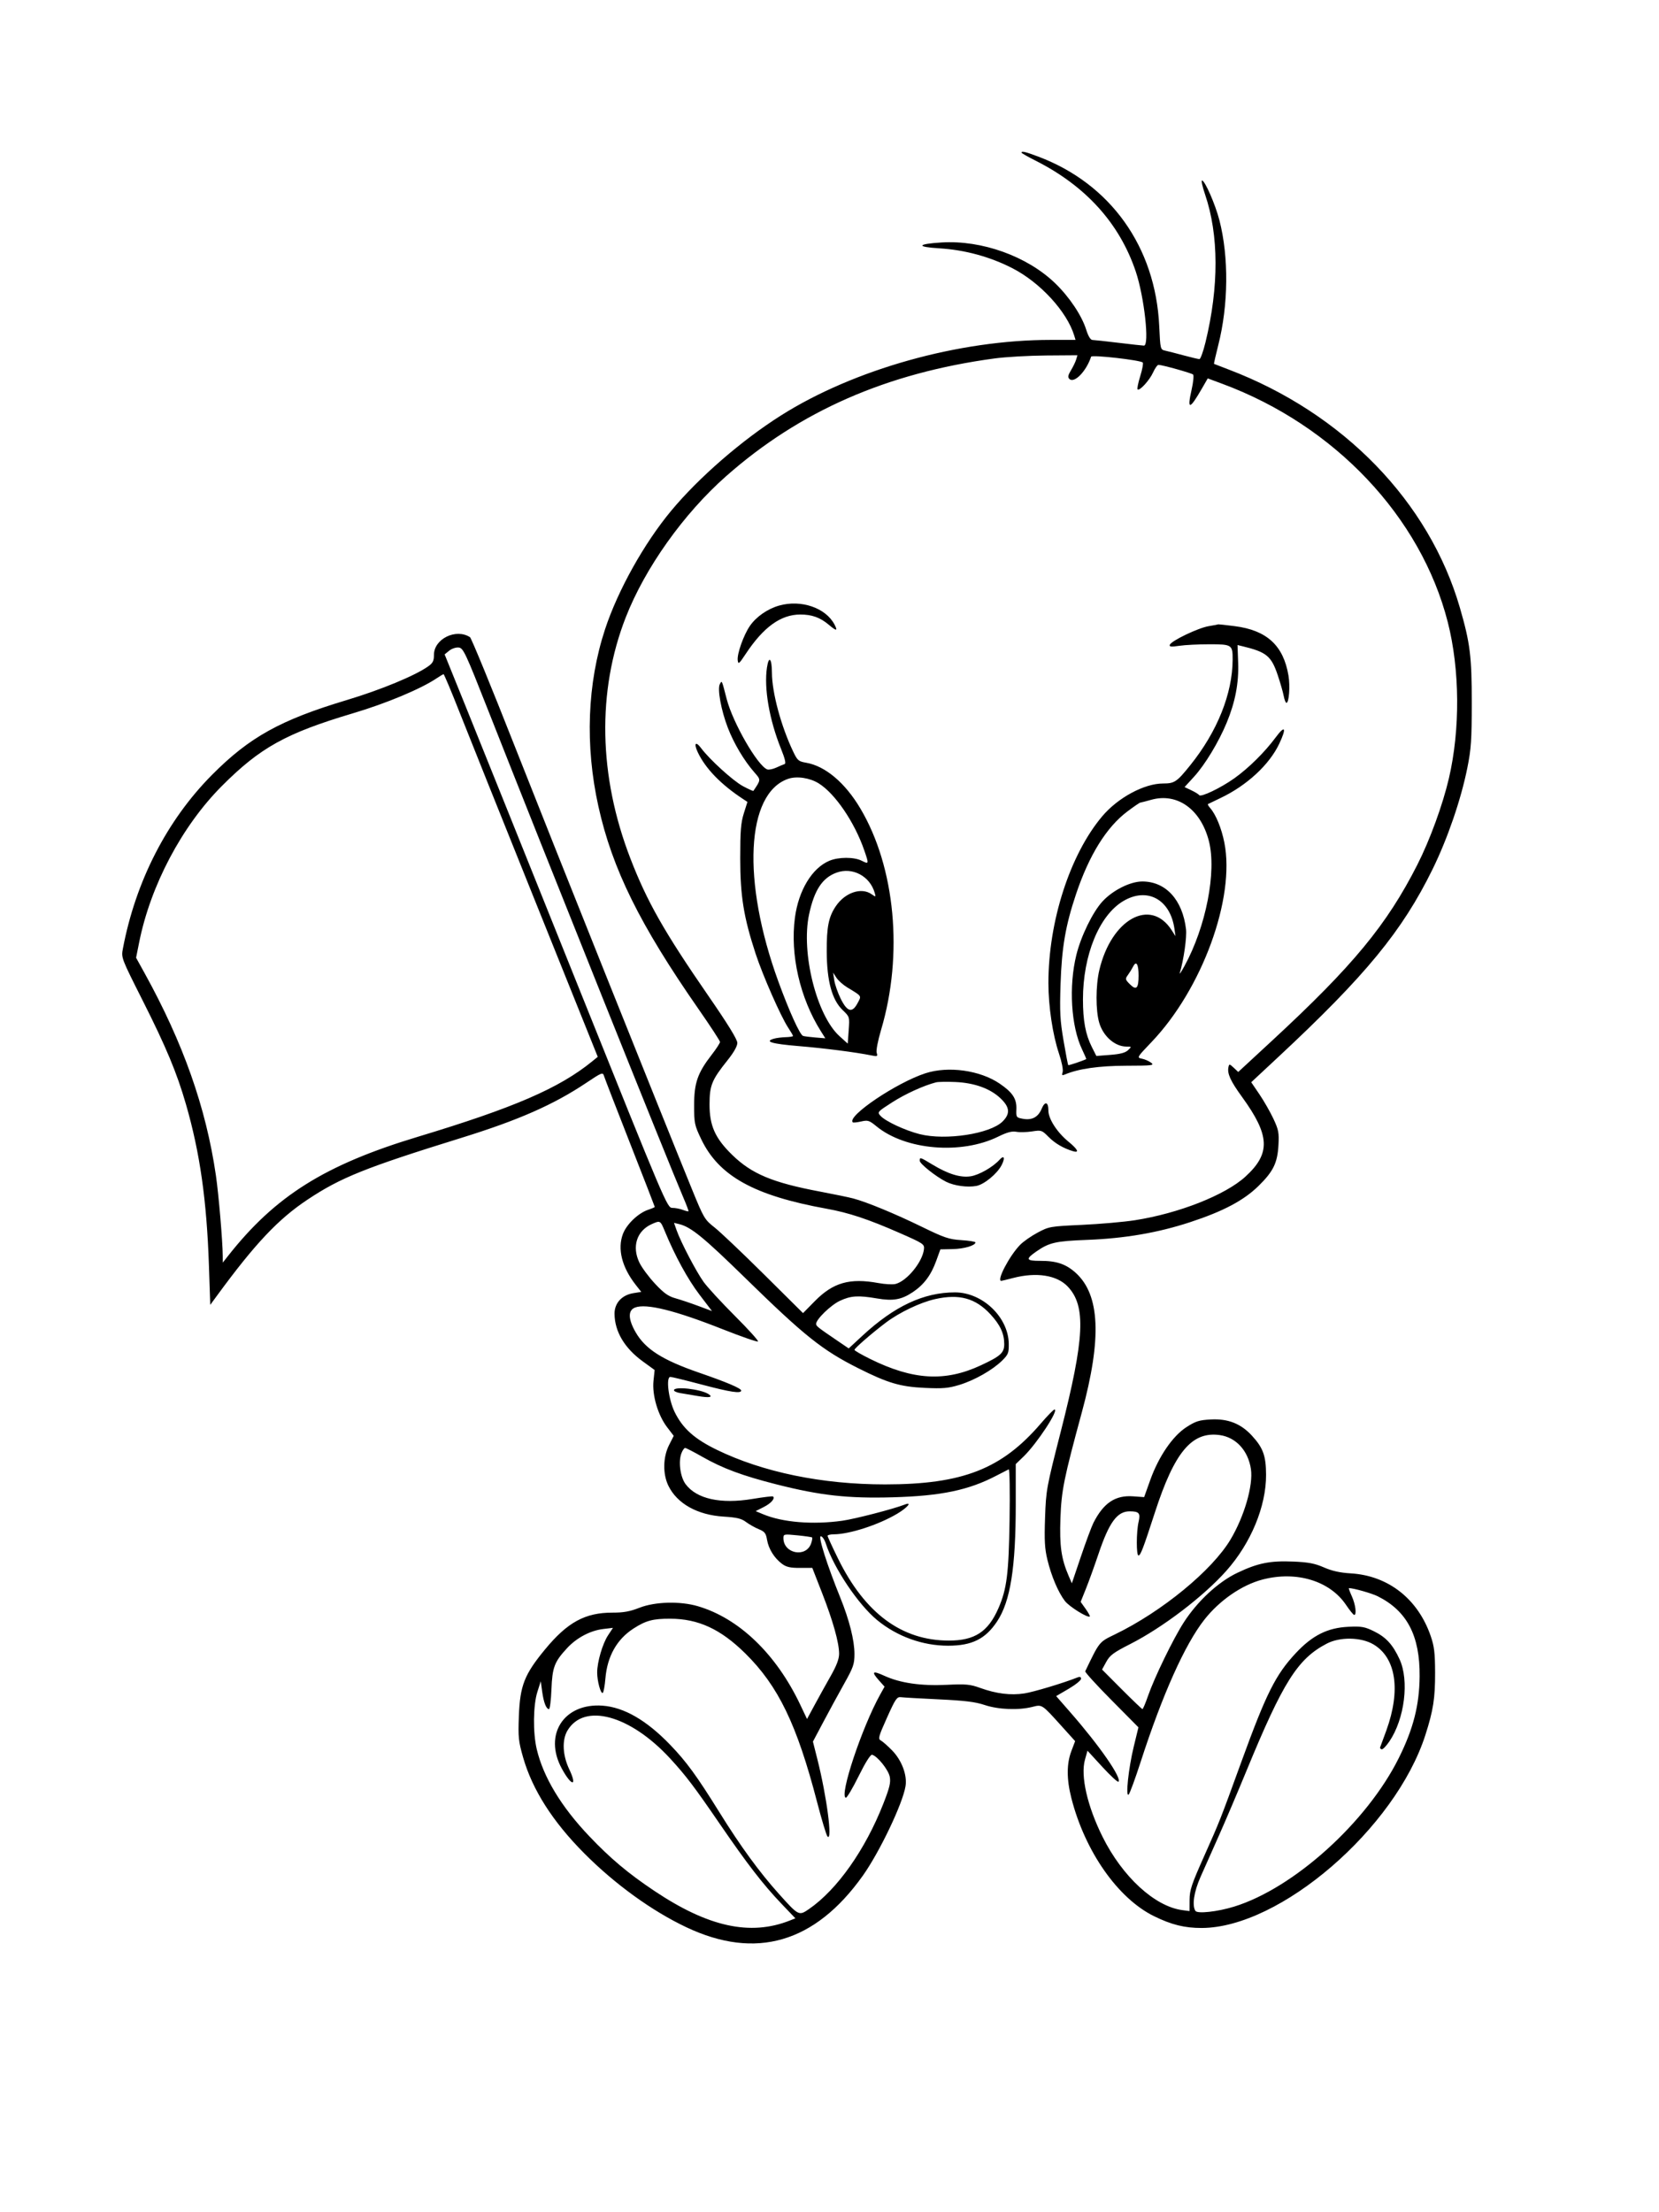 <svg xmlns="http://www.w3.org/2000/svg" width="864" height="1152" viewBox="0 0 864 1152" version="1.1">
	<path d="M 532 79.487 C 532 79.756, 535.263 81.618, 539.250 83.626 C 565.435 96.812, 583.085 116.338, 591.512 141.441 C 595.951 154.663, 598.740 180.029, 595.750 179.979 C 595.063 179.968, 589.100 179.307, 582.500 178.510 C 575.900 177.714, 569.795 177.048, 568.933 177.031 C 567.926 177.011, 566.762 175.087, 565.678 171.648 C 563.349 164.260, 556.908 154.636, 549.517 147.500 C 534.954 133.442, 511.348 124.965, 490.373 126.261 C 477.570 127.052, 476.961 128.577, 489.153 129.310 C 502.474 130.111, 515.691 133.716, 527.362 139.731 C 541.799 147.171, 555.698 162.338, 559.454 174.750 L 560.135 177 547.173 177 C 499.356 177, 444.811 192.282, 406.730 216.347 C 386.280 229.271, 363.904 248.693, 349.528 266 C 335.424 282.979, 321.798 307.391, 315.127 327.630 C 305.821 355.867, 304.607 388.166, 311.655 419.964 C 318.864 452.488, 333.244 481.585, 363.811 525.500 C 369.936 534.300, 374.959 541.984, 374.974 542.575 C 374.988 543.167, 373.047 546.165, 370.660 549.239 C 363.315 558.699, 361.500 563.901, 361.500 575.500 C 361.500 584.951, 361.701 585.921, 365.163 593.171 C 374.352 612.412, 392.704 622.599, 430.500 629.438 C 442.072 631.531, 452.174 634.884, 468.431 642.026 C 480.996 647.547, 481.488 647.876, 481.186 650.549 C 480.437 657.190, 472.285 667.137, 466.377 668.620 C 464.907 668.989, 460.906 668.776, 457.487 668.146 C 442.568 665.397, 433.891 667.861, 424.357 677.554 L 418.214 683.799 397.857 663.601 C 386.661 652.493, 375.085 641.503, 372.133 639.180 C 366.959 635.109, 366.535 634.391, 360.344 619.228 C 344.367 580.098, 288.015 439.235, 268.070 388.575 C 255.961 357.817, 245.478 332.275, 244.776 331.816 C 237.503 327.063, 226 332.694, 226 341.009 C 226 344.143, 225.444 345.260, 223.029 346.980 C 216.208 351.836, 198.378 359.216, 180.500 364.581 C 146.080 374.912, 129.921 383.878, 110.494 403.426 C 86.964 427.103, 70.668 458.838, 64.008 493.958 C 63.096 498.769, 63.112 498.811, 74.362 521.138 C 86.555 545.337, 92.096 558.620, 96.831 575 C 104.127 600.242, 107.659 625.017, 108.807 659 L 109.500 679.500 113 674.721 C 132.840 647.630, 144.865 634.874, 160.158 624.699 C 177.461 613.186, 190.251 608.055, 240.500 592.467 C 270.036 583.305, 288.341 575.242, 305.206 563.967 C 313.501 558.421, 313.943 558.249, 314.572 560.323 C 314.935 561.521, 321.030 577.272, 328.116 595.326 C 335.202 613.380, 341 628.308, 341 628.499 C 341 628.689, 339.490 629.343, 337.645 629.952 C 332.464 631.662, 326.372 637.459, 324.440 642.517 C 321.459 650.324, 323.863 659.903, 331.118 669.125 L 333.969 672.749 329.879 673.403 C 323.858 674.366, 319.987 678.605, 320.044 684.173 C 320.138 693.405, 325.246 702.017, 334.713 708.903 L 340.925 713.422 340.332 719.101 C 339.562 726.466, 342.638 736.929, 347.412 743.181 L 350.873 747.714 348.436 752.526 C 345.261 758.798, 345.109 767.528, 348.068 773.640 C 352.593 782.989, 363.186 788.925, 376.844 789.767 C 383.727 790.191, 386.115 790.761, 388.500 792.552 C 390.150 793.790, 393.141 795.480, 395.146 796.307 C 398.263 797.593, 398.892 798.402, 399.480 801.882 C 400.278 806.603, 403.300 811.428, 407.327 814.408 C 409.516 816.028, 411.606 816.496, 416.596 816.480 L 423.038 816.461 428.118 829.480 C 433.825 844.105, 437 855.440, 437 861.183 C 437 863.905, 435.705 867.327, 432.614 872.773 C 430.201 877.023, 426.444 883.799, 424.263 887.831 L 420.299 895.161 416.752 887.693 C 404.227 861.318, 384.902 842.730, 363.448 836.422 C 354.185 833.698, 341.114 834.048, 333 837.237 C 328.050 839.183, 324.711 839.788, 319 839.774 C 304.764 839.739, 295.546 844.754, 283.897 858.871 C 273.082 871.977, 270.825 877.719, 270.223 893.668 C 269.808 904.664, 270.021 906.734, 272.436 915.168 C 277.250 931.982, 287.799 948.541, 304.226 965.068 C 320.197 981.138, 339.430 995.067, 357.398 1003.579 C 393.631 1020.742, 424.386 1011.789, 449.300 976.823 C 458.071 964.513, 470.141 939.226, 471.600 930.103 C 472.517 924.365, 469.634 916.683, 464.636 911.547 C 462.361 909.209, 459.718 906.877, 458.763 906.366 C 457.186 905.521, 457.479 904.425, 461.942 894.468 C 466.321 884.699, 467.112 883.533, 469.179 883.805 C 470.456 883.973, 479.375 884.482, 489 884.936 C 502.522 885.574, 507.941 886.244, 512.839 887.881 C 519.954 890.259, 530.418 890.679, 537.589 888.873 C 542.816 887.557, 542.451 887.316, 553.077 899.092 L 559.928 906.685 557.964 911.853 C 555.450 918.470, 555.455 926.549, 557.980 936.420 C 565.071 964.147, 582.193 988.589, 601.003 997.835 C 610.128 1002.321, 616.965 1004.010, 625.886 1003.983 C 666.753 1003.856, 726.706 952.119, 742.327 903.500 C 746.434 890.715, 747.432 884.313, 747.391 871 C 747.359 860.745, 746.951 857.333, 745.121 852 C 738.474 832.640, 723.005 820.496, 703.500 819.327 C 697.871 818.990, 693.722 818.071, 689.500 816.225 C 684.733 814.141, 681.463 813.515, 673.588 813.178 C 661.450 812.659, 655.056 813.949, 644.315 819.082 C 634.391 823.826, 623.632 833.799, 616.497 844.870 C 610.972 853.444, 601.214 873.523, 597.844 883.250 C 596.559 886.962, 595.272 890, 594.985 890 C 594.699 890, 589.847 885.367, 584.203 879.704 L 573.943 869.408 576.151 865.376 C 578.024 861.956, 579.916 860.553, 588.611 856.132 C 605.513 847.539, 626.829 831.298, 638.660 818 C 651.480 803.590, 659.416 784.423, 659.361 768 C 659.327 758.067, 657.829 753.940, 651.935 747.546 C 646.199 741.323, 639.505 738.700, 630.580 739.178 C 624.493 739.504, 622.714 740.065, 617.891 743.176 C 610.720 747.803, 603.434 758.452, 599.045 770.724 L 595.863 779.618 590.103 779.201 C 580.856 778.532, 574.716 782.637, 569.461 793 C 568.485 794.925, 565.556 802.800, 562.953 810.500 L 558.219 824.500 556.577 820.705 C 552.701 811.744, 551.744 805.034, 552.271 790.512 C 552.791 776.167, 554.067 769.865, 563.406 735.500 C 573.888 696.931, 572.891 674.265, 560.208 662.807 C 555.161 658.247, 550.170 656.555, 541.856 656.585 C 534.297 656.613, 533.925 655.705, 539.825 651.631 C 546.463 647.047, 549.792 646.289, 566 645.671 C 585.774 644.918, 602.995 641.964, 619.820 636.439 C 637.137 630.753, 647.769 625.110, 655.508 617.500 C 663.148 609.986, 665.303 605.550, 665.816 596.279 C 666.171 589.867, 665.877 588.335, 663.194 582.601 C 661.532 579.050, 658.251 573.315, 655.903 569.857 L 651.633 563.569 665.566 550.580 C 711.294 507.952, 730.257 484.883, 746.078 452.635 C 753.882 436.728, 760.850 416.429, 764.174 399.918 C 766.162 390.043, 766.474 385.460, 766.486 366 C 766.501 341.840, 765.632 334.863, 760.324 316.540 C 744.314 261.274, 699.663 215.235, 640 192.475 C 635.875 190.902, 632.393 189.557, 632.262 189.486 C 632.131 189.415, 633.126 185.016, 634.472 179.708 C 639.779 158.789, 640.007 133.866, 635.068 114.704 C 632.935 106.429, 627.496 94, 626.008 94 C 625.519 94, 626.232 97.263, 627.592 101.250 C 634.785 122.342, 634.863 149.282, 627.814 178.250 C 626.643 183.063, 625.222 187, 624.656 187 C 624.090 187, 620.449 186.143, 616.564 185.095 C 612.679 184.047, 608.328 182.930, 606.896 182.613 C 604.305 182.038, 604.290 181.979, 603.717 169.768 C 601.785 128.545, 578.327 95.691, 540.727 81.548 C 534.013 79.022, 532 78.547, 532 79.487 M 518 186.652 C 461.819 194.227, 416.552 214.070, 378.191 247.939 C 356.021 267.513, 335.931 295.765, 325.882 321.500 C 310.864 359.961, 311.723 404.145, 328.323 447.096 C 337.010 469.574, 345.914 485.258, 368.838 518.462 C 379.084 533.303, 384 541.287, 384 543.085 C 384 544.784, 382.157 548.048, 378.897 552.123 C 370.708 562.356, 369.547 565.189, 369.522 575 C 369.493 586.169, 372.412 592.713, 381.285 601.366 C 391.494 611.324, 402.329 615.851, 427.138 620.526 C 434.394 621.893, 442.169 623.505, 444.415 624.107 C 451.560 626.023, 466.075 632.018, 479.928 638.774 C 491.862 644.595, 494.170 645.375, 500.678 645.793 C 504.705 646.052, 508 646.582, 508 646.971 C 508 648.599, 502.068 650.345, 496.121 650.467 L 489.743 650.597 487.565 656.611 C 484.846 664.122, 481.119 669.070, 475.262 672.950 C 469.387 676.841, 465.073 677.588, 456.731 676.159 C 446.950 674.484, 443.134 674.724, 437.444 677.374 C 432.679 679.593, 424.963 687.088, 425.031 689.430 C 425.065 690.567, 425.921 691.246, 435.754 697.930 L 442.007 702.181 449.141 695.576 C 465.788 680.164, 481.086 673, 497.353 673 C 511.667 673, 525.159 685.889, 525.360 699.753 C 525.428 704.496, 525.085 705.378, 521.968 708.462 C 516.983 713.396, 507.566 718.759, 499.667 721.165 C 493.895 722.922, 491.100 723.166, 481.667 722.738 C 468.900 722.157, 462.365 720.228, 447 712.506 C 428.256 703.086, 419.021 695.717, 388.209 665.597 C 366.485 644.360, 359.884 638.970, 353.757 637.462 L 351.013 636.787 352.381 640.664 C 354.563 646.846, 362.505 662.050, 366.400 667.500 C 368.365 670.250, 375.697 678.220, 382.693 685.210 C 389.689 692.201, 395.122 698.211, 394.766 698.567 C 394.411 698.923, 386.105 696.044, 376.310 692.169 C 351.513 682.360, 336.552 678.657, 330.750 680.892 C 326.996 682.337, 327.089 686.879, 331.012 693.720 C 336.089 702.571, 344.967 708.223, 364.231 714.865 C 378.488 719.781, 386 722.976, 386 724.123 C 386 725.812, 380.375 724.960, 365.500 721.016 C 357.250 718.829, 349.885 717.031, 349.134 717.020 C 346.714 716.985, 348.140 728.722, 351.353 735.289 C 355.536 743.838, 361.644 749.307, 373.370 755 C 397.401 766.669, 428.250 773.007, 460.962 772.994 C 501.315 772.979, 521.725 764.992, 542.077 741.250 C 545.495 737.262, 548.686 734, 549.166 734 C 551.679 734, 539.971 751.813, 533.094 758.453 L 529 762.406 529 783.242 C 529 816.342, 526.225 833.842, 519.317 844.296 C 513.246 853.485, 506.215 856.984, 493.799 856.994 C 480.538 857.005, 467.260 852.221, 456.836 843.674 C 446.994 835.604, 434.210 816.544, 430.061 803.750 C 429.392 801.688, 428.222 800, 427.461 800 C 425.979 800, 430.729 814.954, 437.598 831.913 C 442.326 843.588, 445 854.199, 445 861.288 C 445 866.583, 444.437 868.206, 439.598 876.850 C 436.627 882.157, 431.760 891.098, 428.783 896.717 L 423.371 906.934 425.705 916.194 C 430.583 935.542, 433.662 959.062, 430.964 956.364 C 430.394 955.794, 427.950 947.716, 425.534 938.414 C 415.051 898.058, 405.340 877.957, 388.130 860.992 C 375.277 848.321, 363.676 842.968, 349 842.935 C 340.056 842.915, 336.405 843.890, 329.980 848.013 C 321.271 853.602, 316.262 862.485, 315.291 874.064 C 314.969 877.914, 314.345 881.287, 313.906 881.558 C 312.859 882.205, 311.013 875.461, 311.006 870.960 C 310.997 865.533, 313.798 855.940, 316.659 851.597 L 319.231 847.694 314.193 848.291 C 307.427 849.092, 300.301 852.865, 295.295 858.296 C 288.696 865.455, 287.654 868.213, 287.187 879.750 C 286.960 885.388, 286.390 890, 285.922 890 C 284.481 890, 283.149 886.598, 282.370 880.923 L 281.625 875.500 279.874 881 C 277.664 887.939, 277.495 902.234, 279.522 910.832 C 282.962 925.422, 292.236 940.793, 306.910 956.226 C 317.899 967.783, 327.092 975.506, 340.732 984.640 C 368.839 1003.462, 390.747 1008.256, 411.365 1000.096 L 414.229 998.962 406.855 991.231 C 397.417 981.337, 389.121 970.598, 375.006 950 C 361.552 930.367, 357.251 924.695, 349.081 915.808 C 328.204 893.098, 304.225 886.549, 295.527 901.181 C 292.617 906.077, 292.979 914.004, 296.447 921.314 C 300.848 930.590, 297.673 930.327, 292.594 920.995 C 282.974 903.321, 293.651 886.776, 313.748 888.214 C 324.970 889.017, 336.747 895.830, 349.083 908.656 C 357.537 917.444, 362.878 924.774, 374.746 943.870 C 385.708 961.510, 395.562 975.010, 405.733 986.324 C 415.944 997.682, 416.062 997.742, 421.299 994.138 C 435.959 984.052, 450.628 963.265, 460.052 939.223 C 463.300 930.937, 463.947 928.234, 463.392 925.275 C 462.707 921.626, 456.871 914.361, 454.161 913.785 C 453.333 913.609, 450.663 917.866, 447.161 924.946 C 444.047 931.241, 441.050 936.287, 440.500 936.159 C 436.947 935.336, 448.881 899.503, 458.401 882.412 L 460.678 878.324 457.839 875.146 C 453.649 870.457, 454.345 869.811, 460.535 872.645 C 468.828 876.441, 479.550 878, 493 877.365 C 503.131 876.886, 505.214 877.080, 510.500 878.989 C 518.835 882, 526.426 882.938, 533.500 881.833 C 538.435 881.061, 553.845 876.424, 561.250 873.481 C 562.428 873.013, 563 873.256, 563 874.223 C 563 875.014, 560.085 877.366, 556.523 879.449 L 550.045 883.237 557.589 891.869 C 572.681 909.137, 584.355 925.993, 582.493 927.831 C 582.121 928.199, 578.337 924.713, 574.085 920.084 L 566.353 911.667 565.041 916.353 C 562.671 924.818, 566.255 940.523, 574.202 956.500 C 584.552 977.307, 601.379 992.774, 615.753 994.691 L 619.500 995.191 619.527 989.345 C 619.551 984.255, 620.536 981.303, 627.146 966.500 C 635.255 948.342, 635.392 947.993, 646.483 917.500 C 659.461 881.819, 664.322 872.113, 674.866 860.826 C 683.484 851.600, 691.411 847.639, 702.250 847.143 C 709.079 846.830, 710.715 847.115, 715.476 849.444 C 721.816 852.546, 725.336 856.373, 728.864 864 C 734.007 875.116, 731.545 895.063, 723.578 906.838 C 721.885 909.340, 720.050 911.187, 719.500 910.943 C 718.950 910.700, 718.606 910.275, 718.735 910 C 718.865 909.725, 720.338 905.724, 722.009 901.110 C 729.619 880.098, 727.067 863.239, 715.223 856.277 C 708.800 852.501, 697.836 852.328, 691 855.894 C 675.775 863.836, 668.230 875.804, 649.007 922.500 C 644.479 933.500, 638.063 948.575, 634.750 956 C 631.437 963.425, 627.143 973.078, 625.208 977.450 C 621.801 985.148, 620.742 992.155, 622.545 995.072 C 623.543 996.688, 634.056 995.535, 642.727 992.859 C 673.798 983.271, 711.844 948.939, 728.496 915.464 C 736.064 900.251, 739.193 887.991, 739.333 873 C 739.531 851.790, 732.777 838.872, 717.500 831.244 C 714.370 829.681, 704.894 827, 702.500 827 C 702.279 827, 702.966 828.913, 704.027 831.250 C 705.961 835.510, 706.656 841.032, 705.250 840.964 C 704.837 840.944, 702.918 838.581, 700.985 835.714 C 692.553 823.208, 675.178 817.937, 657.535 822.533 C 646.764 825.339, 635.088 833.401, 627.172 843.500 C 617.038 856.428, 605.388 882.453, 594.044 917.500 C 591.196 926.300, 588.388 933.950, 587.805 934.500 C 586.085 936.121, 587.714 920.798, 590.462 909.500 L 592.894 899.500 578.842 885.316 C 571.113 877.515, 564.966 870.765, 565.181 870.316 C 572.670 854.721, 572.343 855.128, 580.671 851.093 C 605.112 839.252, 631.261 817.785, 640.855 801.687 C 648.031 789.645, 652.727 773.434, 651.476 765.023 C 650.037 755.358, 643.658 748.434, 635.135 747.291 C 620.690 745.354, 611.687 756.118, 601.502 787.500 C 595.369 806.396, 593.994 810, 592.917 810 C 591.734 810, 591.771 797.695, 592.969 792.525 C 594.026 787.966, 593.255 787.039, 588.385 787.015 C 581.833 786.983, 577.660 792.665, 572.090 809.203 C 569.997 815.416, 567.050 823.574, 565.541 827.332 L 562.797 834.164 565.369 837.778 C 566.783 839.766, 567.774 841.560, 567.570 841.764 C 566.612 842.721, 556.841 836.659, 554.595 833.713 C 551.093 829.122, 547.574 820.834, 545.500 812.292 C 544.083 806.453, 543.848 802.275, 544.265 790.292 C 544.766 775.919, 544.996 774.657, 552.382 745.732 C 564.902 696.704, 565.705 680.063, 556.037 669.929 C 550.391 664.011, 539.753 662.350, 527.661 665.500 C 524.494 666.325, 521.699 667, 521.451 667 C 518.891 667, 525.610 654.115, 531.191 648.322 C 532.875 646.574, 537.002 643.679, 540.362 641.888 C 546.322 638.711, 546.887 638.612, 563.486 637.848 C 572.844 637.418, 585.225 636.332, 591 635.435 C 613.841 631.890, 638.107 622.324, 648.608 612.728 C 661.830 600.643, 661.435 591.339, 646.848 571.226 C 640.793 562.878, 639.046 559.031, 639.780 555.661 C 640.155 553.942, 640.334 553.966, 642.524 556.022 L 644.867 558.223 662.683 541.744 C 704.667 502.910, 722.288 481.555, 738.168 450.264 C 744.687 437.418, 751.396 419.033, 754.597 405.244 C 760.521 379.721, 760.291 348.652, 753.996 323.978 C 740.003 269.135, 695.083 221.610, 636.745 199.929 L 628.991 197.047 625.983 202.273 C 619.533 213.480, 618.140 213.674, 620.562 203.028 C 621.465 199.055, 621.821 195.458, 621.352 195.035 C 620.494 194.260, 605.250 190, 603.334 190 C 602.767 190, 601.507 191.767, 600.533 193.927 C 598.680 198.035, 593.438 203.771, 592.444 202.777 C 592.126 202.459, 592.754 199.342, 593.839 195.850 C 594.925 192.357, 595.510 189.177, 595.139 188.783 C 593.956 187.523, 568.615 184.656, 568.253 185.741 C 565.683 193.450, 559.428 199.828, 556.909 197.309 C 556.026 196.426, 556.230 195.348, 557.759 192.823 C 558.866 190.995, 560.079 188.488, 560.453 187.250 L 561.135 185 544.817 185.118 C 535.843 185.183, 523.775 185.874, 518 186.652 M 405.792 315.343 C 399.782 317.036, 393.870 321.137, 390.567 325.904 C 387.296 330.624, 383.797 340.458, 384.196 343.810 C 384.471 346.122, 384.866 345.810, 388.383 340.496 C 397.633 326.522, 406.635 320.029, 416.782 320.010 C 422.823 319.999, 427.138 321.549, 431.644 325.348 C 435.647 328.724, 436.415 328.699, 434.621 325.250 C 430.085 316.531, 417.241 312.117, 405.792 315.343 M 629.500 326.065 C 623.981 326.982, 609.874 333.751, 609.218 335.798 C 608.891 336.817, 609.950 336.924, 614.151 336.298 C 617.093 335.859, 624.129 335.500, 629.788 335.500 C 641.615 335.500, 641.980 335.740, 641.950 343.500 C 641.880 361.239, 633.947 381.003, 619.873 398.498 C 612.867 407.207, 611.686 408, 605.722 408 C 595.920 408, 582.194 415.397, 574.029 425.081 C 557.225 445.009, 545.986 479.860, 546.006 511.974 C 546.013 524.082, 548.232 538.859, 551.507 548.616 C 552.970 552.974, 553.786 557.099, 553.416 558.265 C 552.877 559.962, 553.081 560.171, 554.635 559.518 C 561.757 556.521, 572.335 555.013, 586.500 554.976 C 600.174 554.940, 601.323 554.801, 599.500 553.406 C 598.400 552.564, 596.256 551.621, 594.735 551.310 C 591.988 550.748, 592.020 550.692, 599.735 542.613 C 626.053 515.053, 643.362 467.675, 637.648 438.837 C 636.150 431.275, 633.233 424.167, 630.223 420.744 C 629.374 419.778, 628.864 418.872, 629.089 418.730 C 629.315 418.588, 632.200 417.195, 635.500 415.634 C 649.296 409.108, 661.077 398.235, 666.240 387.264 C 670.184 378.885, 669.277 377.359, 664.328 384.046 C 658.666 391.698, 650.292 399.977, 642.846 405.286 C 635.821 410.295, 625.319 415.326, 624.536 414.058 C 624.259 413.610, 622.432 412.484, 620.476 411.556 L 616.920 409.868 621.827 404.499 C 627.568 398.217, 634.711 386.400, 638.884 376.281 C 643.337 365.484, 645.200 355.695, 644.824 345.070 L 644.500 335.904 647 336.507 C 659.604 339.550, 662.080 341.582, 665.469 351.664 C 666.794 355.605, 668.180 360.442, 668.550 362.414 C 668.920 364.386, 669.561 366, 669.975 366 C 671.309 366, 671.958 357.383, 671.040 351.861 C 668.426 336.130, 659.735 328.158, 642.902 326.047 C 638.310 325.471, 634.541 325.053, 634.526 325.118 C 634.512 325.182, 632.250 325.609, 629.500 326.065 M 233.952 338.837 L 231.560 340.774 242.837 368.637 C 249.040 383.962, 275.109 448.813, 300.769 512.750 C 346.702 627.202, 347.466 629, 350.147 629 C 351.644 629, 354.087 629.463, 355.574 630.028 C 357.061 630.593, 358.404 630.929, 358.559 630.774 C 358.714 630.620, 357.485 627.344, 355.828 623.496 C 348.487 606.445, 283.894 445.211, 254.273 370 C 242.376 339.794, 241.292 337.479, 238.909 337.200 C 237.473 337.032, 235.292 337.753, 233.952 338.837 M 399.427 347.639 C 397.809 358.425, 400.658 374.853, 406.772 390 C 408.791 395, 409.417 397.624, 408.650 397.872 C 408.017 398.076, 406.041 398.913, 404.258 399.732 C 402.475 400.550, 400.363 400.969, 399.564 400.663 C 394.532 398.732, 381.651 376.364, 378.452 364 C 375.823 353.840, 376.008 354.247, 374.907 356.208 C 373.502 358.710, 375.539 369.868, 379.074 379.034 C 382.233 387.226, 387.531 396.118, 392.890 402.221 C 396.324 406.133, 396.333 405.965, 392.370 411.849 C 392.241 412.041, 389.758 410.916, 386.852 409.349 C 381.735 406.589, 369.562 395.515, 365.141 389.597 C 362.259 385.740, 361.192 387.074, 363.410 391.763 C 367.402 400.200, 375.419 408.481, 386.916 416.043 L 389.262 417.586 387.383 423.543 C 385.841 428.430, 385.504 432.645, 385.508 447 C 385.514 466.565, 387.298 477.627, 393.511 496.600 C 397.232 507.963, 406.653 529.366, 410.477 535.145 C 411.865 537.242, 413 539.192, 413 539.479 C 413 539.765, 411.313 540.045, 409.250 540.100 C 407.188 540.155, 404.461 540.492, 403.191 540.850 C 397.844 542.356, 401.761 543.567, 415.729 544.726 C 429.313 545.853, 445.595 547.940, 453.864 549.614 C 456.933 550.236, 457.171 550.115, 456.577 548.242 C 456.203 547.065, 457.183 541.953, 458.875 536.259 C 470.523 497.052, 466.262 451.623, 448.065 420.994 C 440.085 407.560, 429.779 398.882, 419.779 397.175 C 415.882 396.510, 415.293 396.005, 413.126 391.473 C 406.784 378.213, 402.046 360.656, 402.017 350.309 C 401.996 342.815, 400.397 341.167, 399.427 347.639 M 227.500 353.162 C 219.169 358.758, 201.289 366.244, 183.884 371.423 C 148.921 381.825, 135.470 389.291, 115.452 409.404 C 94.747 430.207, 78.414 461.090, 72.498 490.620 L 70.871 498.740 75.228 506.620 C 95.416 543.136, 107.276 576.735, 112.430 612.012 C 113.881 621.947, 115.959 646.368, 116.002 654 L 116.022 657.500 118.761 654.021 C 143.325 622.816, 169.131 606.609, 217.500 592.007 C 267.766 576.833, 291.193 566.704, 308.405 552.704 L 311.311 550.341 278.985 469.920 C 261.206 425.689, 243.249 380.843, 239.080 370.262 C 234.911 359.680, 231.275 351.051, 231 351.085 C 230.725 351.118, 229.150 352.053, 227.500 353.162 M 410.481 405.568 C 388.502 413.124, 386.272 458.699, 405.324 511 C 411.048 526.713, 416.594 538.933, 418.237 539.451 C 418.932 539.670, 421.824 540.039, 424.665 540.270 L 429.829 540.690 427.537 537.058 C 416.590 519.718, 411.419 497.107, 413.994 477.844 C 415.894 463.634, 422.905 452.046, 431.895 448.258 C 436.719 446.225, 444.741 446.205, 448.750 448.216 C 452.549 450.122, 452.580 450, 450.132 442.884 C 445.068 428.166, 434.924 413.243, 426.369 407.929 C 421.730 405.047, 414.933 404.037, 410.481 405.568 M 599.500 416.501 C 596.750 417.277, 594.207 417.932, 593.849 417.956 C 593.491 417.980, 590.475 420.047, 587.147 422.548 C 576.233 430.753, 567.175 445.347, 560.365 465.697 C 554.906 482.012, 552.962 493.332, 552.329 512.500 C 551.850 527.016, 552.079 531.316, 553.893 541.925 C 555.061 548.759, 556.158 554.492, 556.331 554.664 C 556.562 554.895, 563.653 552.519, 565.705 551.522 C 565.818 551.468, 564.842 549.190, 563.536 546.461 C 557.799 534.472, 556.535 513.658, 560.551 497.298 C 562.951 487.525, 569.086 474.950, 574.139 469.447 C 579.549 463.556, 588.681 458.993, 595 459.023 C 607.179 459.080, 615.863 468.603, 617.673 483.887 C 618.159 487.992, 616.458 499.926, 614.415 506.745 C 614.126 507.710, 615.243 506.025, 616.898 503 C 628.081 482.557, 633.673 453.928, 629.594 438 C 625.342 421.397, 613.113 412.661, 599.500 416.501 M 435.655 454.426 C 428.262 457.125, 424.061 463.519, 421.357 476.194 C 417.108 496.103, 425.276 528.775, 437.201 539.570 L 441.500 543.462 442 536.481 C 442.500 529.504, 442.498 529.498, 438.853 526 C 433.290 520.661, 430.627 510.874, 430.556 495.500 C 430.496 482.700, 431.546 477.454, 435.272 471.925 C 440.087 464.779, 448.573 461.911, 453.887 465.634 C 456.158 467.224, 456.201 467.204, 455.527 464.884 C 452.997 456.172, 443.936 451.403, 435.655 454.426 M 584.956 469.250 C 572.469 476.689, 564 497.363, 564 520.409 C 564 531.518, 565.333 538.682, 568.612 545.193 L 570.976 549.886 578.238 549.323 C 583.414 548.922, 586.066 548.221, 587.472 546.880 C 589.426 545.018, 589.418 545, 586.656 545 C 580.671 545, 574.574 539.672, 572.476 532.609 C 570.587 526.246, 570.608 513.290, 572.520 505.176 C 578.795 478.561, 599.231 467.301, 610.207 484.411 L 612.188 487.500 611.644 483.668 C 609.459 468.297, 597.449 461.808, 584.956 469.250 M 590.189 503.222 C 589.552 504.475, 588.308 506.492, 587.424 507.704 C 585.906 509.786, 585.966 510.057, 588.509 512.600 C 591.807 515.898, 592.969 514.699, 592.969 508 C 592.969 502.175, 591.769 500.112, 590.189 503.222 M 434.486 510.500 C 434.822 512.700, 436.313 516.975, 437.799 520 C 441.208 526.941, 443.792 527.670, 446.568 522.475 C 448.740 518.409, 449.089 518.949, 441.206 514.161 C 439.088 512.875, 436.572 510.625, 435.615 509.161 L 433.874 506.500 434.486 510.500 M 482 558.888 C 466.893 563.777, 440.945 581.279, 444.110 584.443 C 444.355 584.689, 446.305 584.495, 448.443 584.013 C 452.003 583.210, 452.679 583.423, 456.495 586.549 C 471.588 598.917, 500.558 601.369, 519.822 591.909 C 524.492 589.615, 526.973 588.954, 529.322 589.378 C 531.070 589.693, 534.750 589.604, 537.500 589.180 C 542.334 588.434, 542.618 588.528, 546.043 591.992 C 549.405 595.393, 553.761 597.951, 558.750 599.456 C 562.324 600.534, 561.382 598.554, 556.366 594.444 C 550.539 589.669, 546 582.628, 546 578.363 C 546 573.711, 544.209 573.256, 542.451 577.462 C 540.646 581.783, 537.397 583.485, 532.654 582.595 C 529.250 581.956, 529.160 581.819, 529.325 577.540 C 529.533 572.181, 527.333 568.841, 520.580 564.260 C 510.369 557.333, 493.892 555.039, 482 558.888 M 487.500 563.620 C 481.062 565.278, 471.494 569.637, 464.632 574.037 C 456.928 578.977, 456.802 579.124, 458.559 581.066 C 461.118 583.893, 471.387 588.686, 478.994 590.603 C 492.498 594.008, 515.704 590.450, 522.169 583.984 C 526.219 579.934, 525.907 576.553, 521.055 571.938 C 515.707 566.850, 507.452 563.875, 497.500 563.448 C 493.100 563.259, 488.600 563.337, 487.500 563.620 M 520.550 603.944 C 517.089 607.769, 509.857 611.899, 505.467 612.557 C 500.178 613.350, 493.836 611.406, 485.700 606.499 C 479.086 602.509, 479 602.483, 479 604.468 C 479 606.031, 487.358 612.685, 492.733 615.400 C 496.859 617.485, 503.822 618.444, 508.484 617.569 C 512.542 616.808, 519.306 611.244, 521.625 606.757 C 523.591 602.957, 522.953 601.289, 520.550 603.944 M 339.500 637.412 C 331.605 640.920, 328.959 649.153, 333.026 657.553 C 334.275 660.133, 337.925 665.054, 341.139 668.489 C 345.704 673.370, 348.022 675.026, 351.741 676.065 C 354.358 676.796, 359.718 678.594, 363.652 680.060 L 370.804 682.725 364.278 674.171 C 358.233 666.249, 351.520 653.973, 346.275 641.250 C 343.908 635.509, 343.852 635.477, 339.500 637.412 M 487 676.503 C 479.300 678.230, 468.486 683.384, 461.430 688.689 C 454.283 694.062, 445 702.113, 445 702.938 C 445 703.321, 448.712 705.464, 453.250 707.702 C 475.568 718.706, 492.221 719.657, 510.814 710.989 C 521.166 706.163, 523 704.494, 523 699.900 C 523 694.453, 520.921 689.954, 515.871 684.476 C 508.063 676.005, 499.615 673.672, 487 676.503 M 351 723.955 C 351 724.480, 352.462 725.147, 354.250 725.438 C 356.038 725.729, 360.164 726.424, 363.419 726.981 C 369.475 728.018, 371.588 727.625, 368.971 725.949 C 364.899 723.341, 351 721.799, 351 723.955 M 354.888 756.750 C 353.214 761.079, 354.282 769.110, 357.024 772.819 C 362.751 780.565, 375.296 783.342, 391.972 780.553 C 397.586 779.615, 402.375 779.042, 402.613 779.280 C 403.723 780.389, 401.536 782.856, 397.731 784.788 L 393.548 786.913 397.460 788.548 C 407.581 792.777, 423.242 794.059, 438.631 791.919 C 445.200 791.005, 465.366 785.784, 471.250 783.473 C 475.254 781.901, 472.589 785.100, 467.250 788.273 C 457.539 794.046, 442.439 798.948, 434.250 798.985 C 432.462 798.993, 431 799.349, 431 799.776 C 431 800.203, 433.462 805.558, 436.472 811.676 C 450.465 840.119, 469.612 854.291, 494.090 854.322 C 507.600 854.340, 514.614 849.775, 519.981 837.472 C 524.343 827.475, 525.344 819.556, 525.778 791.634 C 526.007 776.858, 525.813 764.936, 525.347 765.140 C 524.881 765.344, 522.035 766.806, 519.022 768.388 C 504.534 775.996, 490.120 779.012, 464.917 779.707 C 441.439 780.355, 427.267 778.782, 404.449 772.996 C 386.562 768.459, 376.308 764.640, 365.579 758.519 C 361.223 756.034, 357.274 754, 356.805 754 C 356.335 754, 355.472 755.237, 354.888 756.750 M 408 800.964 C 408 809.065, 419.747 811.349, 422.413 803.767 C 422.941 802.267, 423.176 800.856, 422.936 800.632 C 422.696 800.408, 419.238 799.903, 415.250 799.511 C 408.261 798.823, 408 798.875, 408 800.964" stroke="none" fill="black" fill-rule="evenodd"/>
</svg>